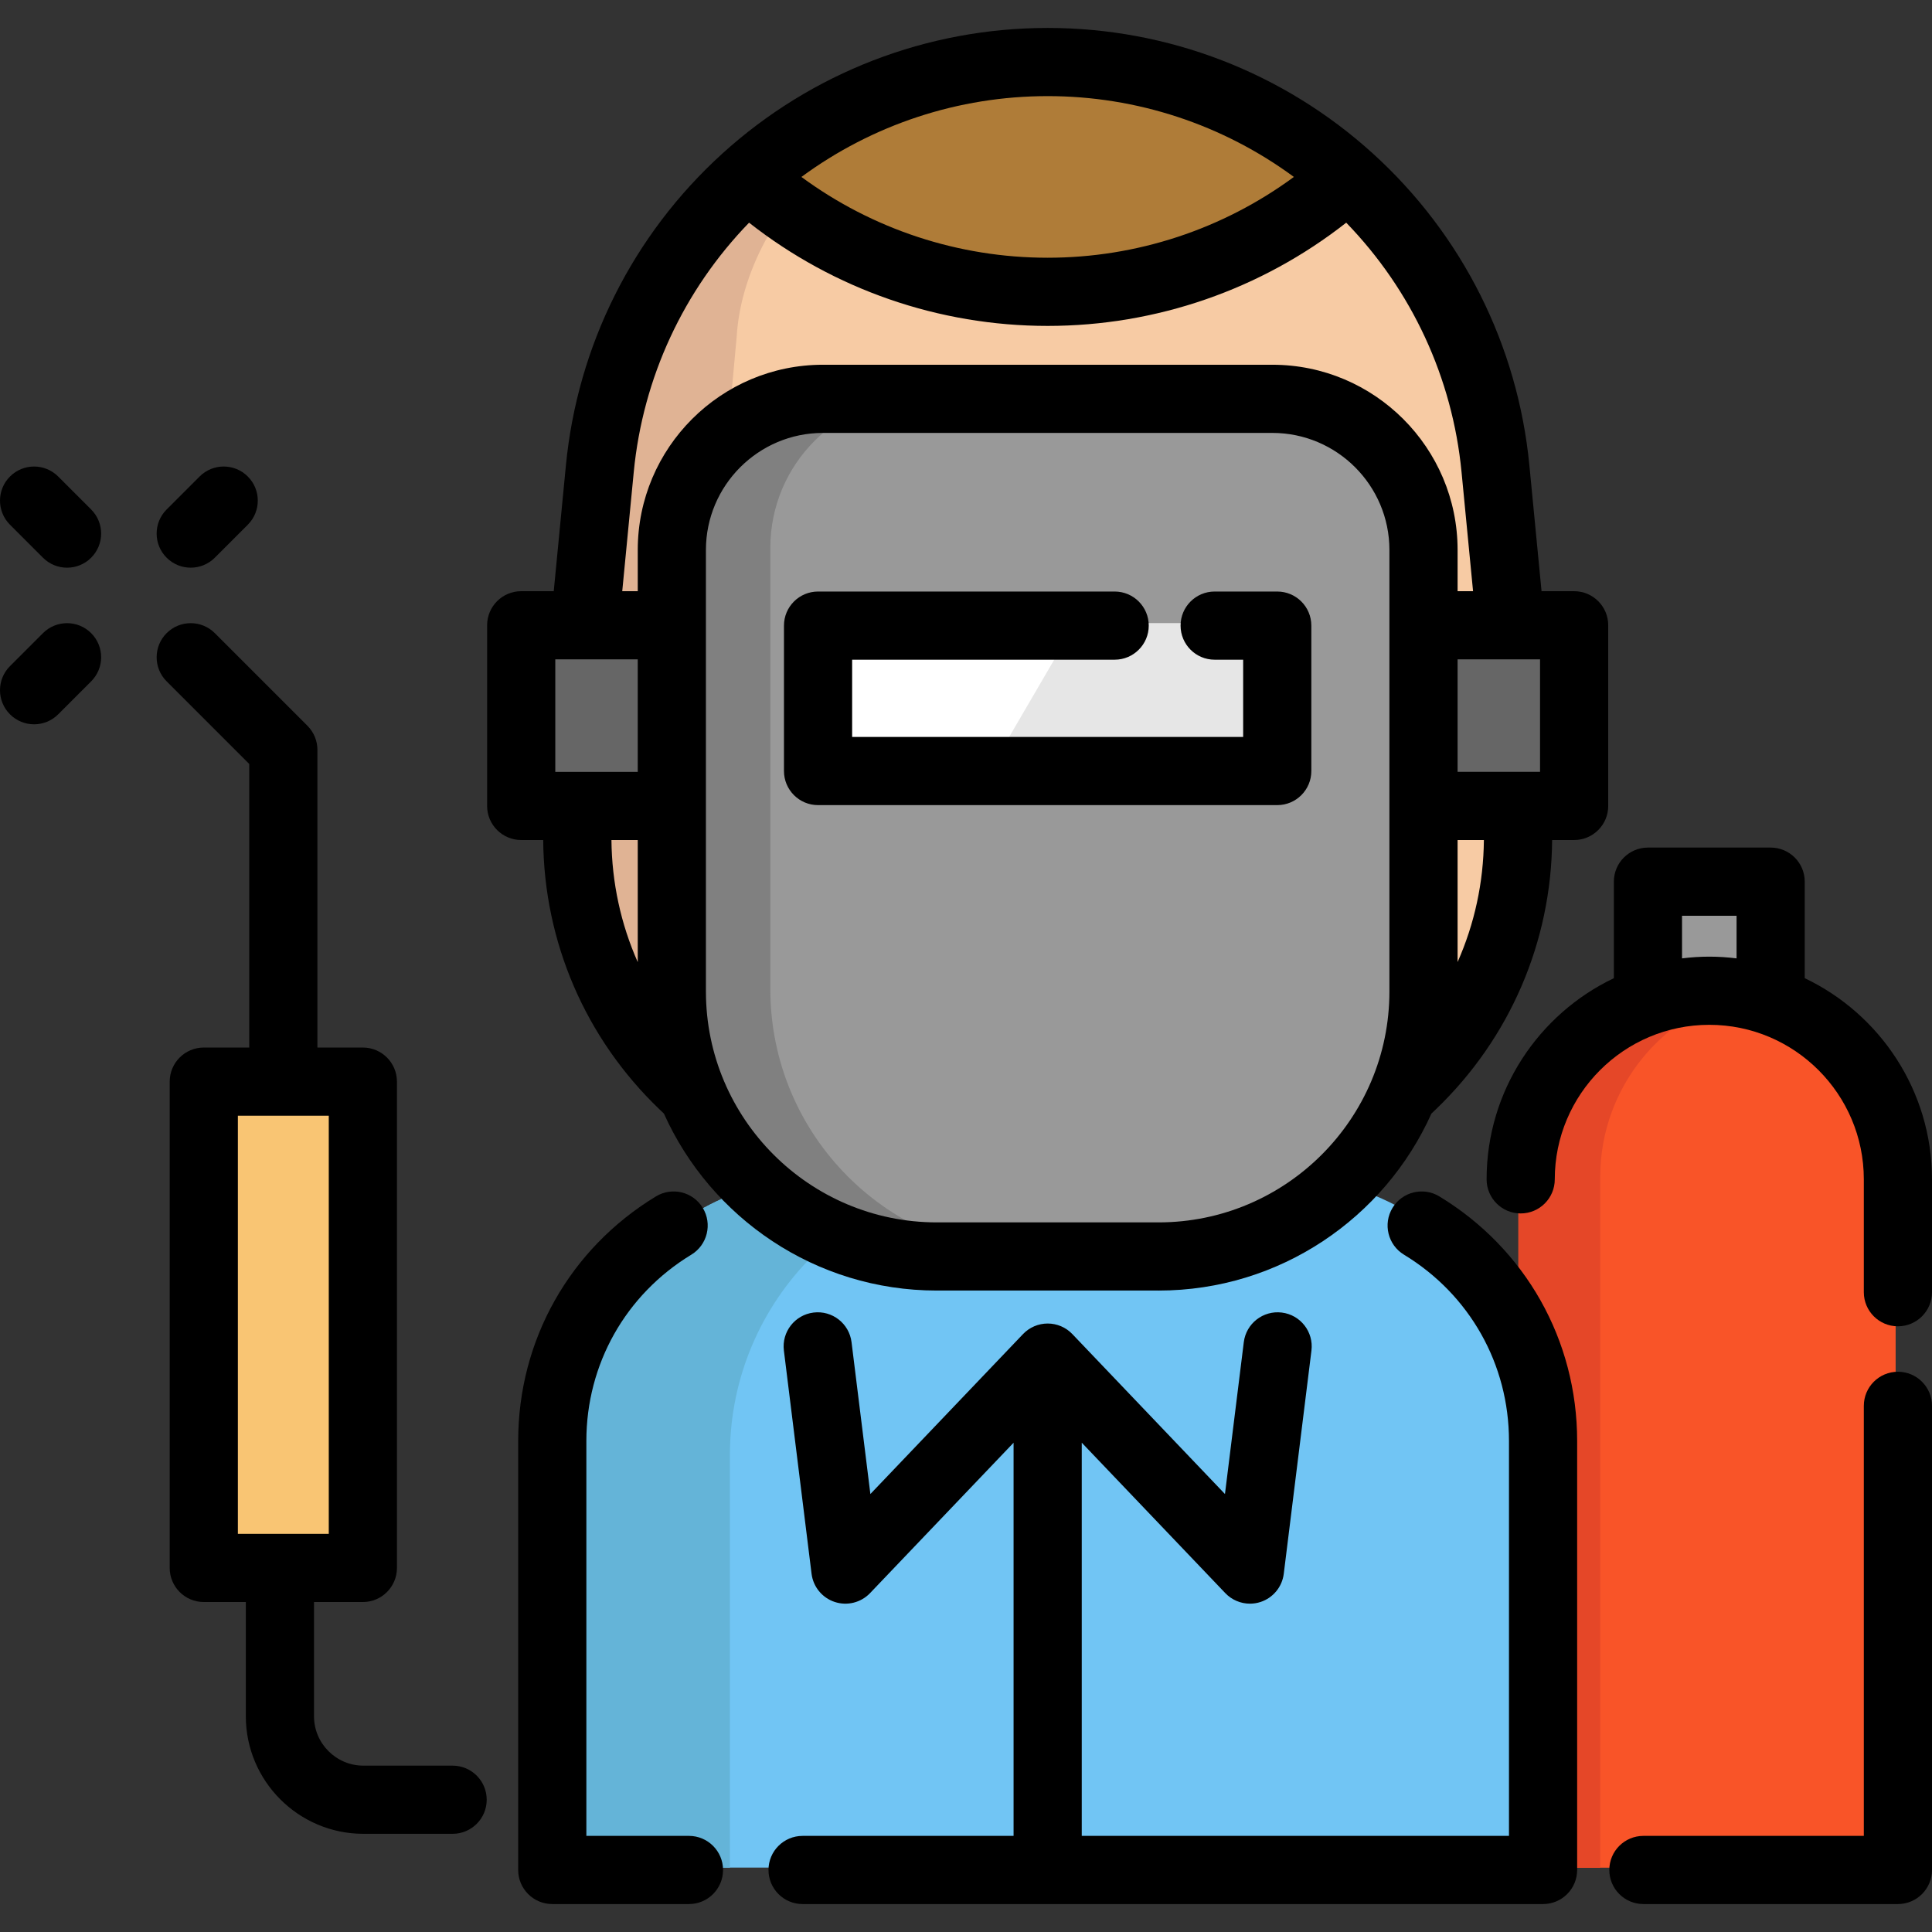<?xml version="1.0" encoding="iso-8859-1"?>
<!-- Generator: Adobe Illustrator 19.0.0, SVG Export Plug-In . SVG Version: 6.00 Build 0)  -->
<svg version="1.1" id="Layer_1" xmlns="http://www.w3.org/2000/svg" xmlns:xlink="http://www.w3.org/1999/xlink" x="0px" y="0px"
	 viewBox="0 0 512 512" style="enable-background:new 0 0 512 512;" xml:space="preserve">
<rect x="0" y="0" width="512" height="512" fill="#333333" stroke="none"/>
<polyline style="fill:#999999;" points="468.639,264.664 468.639,233.047 436.119,233.047 436.119,264.664 "/>
<path style="fill:#F95428;" d="M502.364,494.959h-99.97V311.938c0-27.606,22.379-49.985,49.985-49.985l0,0
	c27.606,0,49.985,22.379,49.985,49.985V494.959z"/>
<path style="fill:#E54728;" d="M463.219,263.145c-3.492-0.772-7.116-1.192-10.84-1.192l0,0c-27.606,0-49.985,22.379-49.985,49.985
	v183.022h21.68V311.938C424.075,288.057,440.827,268.099,463.219,263.145z"/>
<path style="fill:#71C5F4;" d="M335.616,311.096H222.025c-41.139,0-74.491,33.35-74.491,74.489v109.342h262.571V385.585
	C410.105,344.446,376.755,311.096,335.616,311.096z"/>
<path style="fill:#64B4D8;" d="M267.922,311.096h-45.897c-41.139,0-74.491,33.35-74.491,74.491v109.341h45.897V385.586
	C193.431,344.446,226.783,311.096,267.922,311.096z"/>
<path style="fill:#F7CBA4;" d="M238.166,305.314l-49.442-10.49c-26.127-18.982-40.261-50.373-37.155-82.518l8.576-88.742
	c5.907-61.12,57.268-107.758,118.672-107.758l0,0c61.404,0,112.766,46.638,118.672,107.758l8.576,88.742
	c3.106,32.146-11.027,63.535-37.155,82.518l-49.442,10.49C295.228,322.925,262.406,322.925,238.166,305.314z"/>
<path style="fill:#E0B394;" d="M182.337,229.795c-0.831,14.056,3.746,27.883,12.803,38.663l51.675,63.499
	c2.698,3.216,5.757,5.914,9.07,8.07c-6.215-2.168-12.189-5.276-17.718-9.286l-49.443-35.917
	c-26.125-18.982-40.253-50.37-37.145-82.517l8.564-88.744c5.854-60.524,56.272-106.847,116.892-107.726
	c-37.338,0.903-79.618,36.097-81.822,73.58L182.337,229.795z"/>
<path style="fill:#AF7C38;" d="M278.816,15.836c30.437,0,58.404,11.454,79.578,30.449c-21.174,18.994-49.142,30.449-79.578,30.449
	s-58.404-11.454-79.578-30.449C220.412,27.29,248.38,15.836,278.816,15.836z"/>
<polygon style="fill:#666666;" points="376.642,212.981 416.559,212.981 416.559,165.104 376.642,165.104 177.437,165.104 
	137.522,165.104 137.522,212.981 177.437,212.981 "/>
<path style="fill:#999999;" d="M336.59,105.091H217.492c-22.119,0-40.049,17.931-40.049,40.049v117.014
	c0,38.782,31.439,70.221,70.221,70.221h58.757c38.782,0,70.221-31.439,70.221-70.221V145.14
	C376.64,123.022,358.709,105.091,336.59,105.091z"/>
<path style="fill:#808080;" d="M204.149,262.155V145.141c0-22.119,17.931-40.049,40.049-40.049h-26.706
	c-22.119,0-40.049,17.931-40.049,40.049v117.014c0,38.782,31.439,70.221,70.221,70.221h26.706
	C235.587,332.376,204.149,300.937,204.149,262.155z"/>
<rect x="216.199" y="165.191" style="fill:#FFFFFF;" width="121.686" height="38.543"/>
<rect x="53.405" y="286.046" style="fill:#F9C573;" width="42.156" height="128.877"/>
<polygon style="fill:#E6E6E6;" points="337.884,165.187 337.884,203.73 262.52,203.73 284.996,165.187 "/>
<path d="M182.582,486.528h-27.191V381.873c0-20.34,10.398-38.795,27.813-49.369c4.265-2.59,5.622-8.146,3.034-12.41
	c-2.588-4.264-8.143-5.624-12.409-3.034c-22.858,13.878-36.505,38.107-36.505,64.813v113.688c0,4.989,4.045,9.033,9.033,9.033
	h36.224c4.989,0,9.033-4.045,9.033-9.033C191.615,490.573,187.57,486.528,182.582,486.528z"/>
<path d="M381.445,317.06c-4.265-2.59-9.82-1.231-12.409,3.034c-2.588,4.265-1.231,9.821,3.034,12.41
	c17.424,10.578,27.825,29.033,27.825,49.369v104.655H286.677V382.326l38.035,39.864c1.733,1.816,4.107,2.798,6.537,2.798
	c0.948,0,1.904-0.149,2.834-0.456c3.313-1.096,5.699-4.002,6.129-7.465l7.335-59.151c0.614-4.952-2.902-9.462-7.853-10.076
	c-4.953-0.613-9.462,2.903-10.076,7.853l-4.99,40.238l-40.443-42.387c-1.704-1.786-4.066-2.798-6.535-2.798l0,0
	c-2.469,0-4.83,1.011-6.535,2.797l-40.455,42.391l-4.991-40.241c-0.613-4.95-5.126-8.471-10.076-7.853
	c-4.952,0.614-8.467,5.125-7.853,10.076l7.335,59.151c0.429,3.463,2.815,6.369,6.128,7.465c3.313,1.095,6.962,0.184,9.371-2.34
	l38.035-39.855v104.192h-55.917c-4.989,0-9.033,4.045-9.033,9.033c0,4.989,4.045,9.033,9.033,9.033h196.236
	c4.989,0,9.033-4.045,9.033-9.033V381.873C417.962,355.172,404.311,330.942,381.445,317.06z"/>
<path d="M307.021,342.012c32.179,0,59.922-19.289,72.323-46.903c0.388-0.361,0.776-0.735,1.142-1.088
	c19.698-18.883,30.645-44.482,30.844-71.405h5.832c4.989,0,9.033-4.045,9.033-9.033v-47.877c0-4.989-4.045-9.033-9.033-9.033h-8.636
	l-3.222-33.34c-3.071-31.796-17.791-61.14-41.449-82.627C340.208,19.231,309.59,7.405,277.637,7.405
	c-31.947,0-62.567,11.828-86.218,33.304c-23.652,21.477-38.371,50.818-41.449,82.622l-3.222,33.34h-8.624
	c-4.989,0-9.033,4.045-9.033,9.033v47.877c0,4.989,4.045,9.033,9.033,9.033h5.831c0.196,26.944,11.144,52.541,30.821,71.383
	c0.389,0.375,0.777,0.749,1.166,1.111c12.401,27.613,40.143,46.901,72.323,46.901h58.757V342.012z M408.128,174.738v29.81h-21.852
	v-29.81H408.128z M386.275,254.956v-32.341h6.971C393.142,233.876,390.757,244.852,386.275,254.956z M342.893,46.89
	c-18.84,13.866-41.639,21.412-65.256,21.412c-23.617,0-46.415-7.545-65.255-21.409c18.847-13.87,41.622-21.421,65.255-21.421
	C301.273,25.47,324.05,33.021,342.893,46.89z M167.954,125.07c2.416-24.973,13.209-48.162,30.558-66.057
	c22.521,17.679,50.293,27.356,79.125,27.356s56.606-9.677,79.127-27.357c17.353,17.902,28.146,41.091,30.557,66.057l3.055,31.604
	h-4.099v-10.929c0-27.064-22.019-49.083-49.083-49.083H218.095c-27.064,0-49.083,22.019-49.083,49.083v10.929h-4.111L167.954,125.07
	z M147.157,204.549v-29.81h21.852v29.81H147.157z M162.038,222.615h6.973v32.364C164.528,244.875,162.142,233.89,162.038,222.615z
	 M187.077,262.757V145.744c0-17.102,13.914-31.016,31.016-31.016h119.099c17.102,0,31.016,13.914,31.016,31.016v117.014
	c0,33.738-27.448,61.187-61.187,61.187h-58.757C214.525,323.945,187.077,296.495,187.077,262.757z"/>
<path d="M119.95,467.914H96.305c-7.218,0-13.091-5.873-13.091-13.091v-30.269h12.948c4.989,0,9.033-4.045,9.033-9.033V286.644
	c0-4.989-4.045-9.033-9.033-9.033H84.118v-78.892c0-2.396-0.952-4.694-2.646-6.387l-24.541-24.541
	c-3.528-3.528-9.248-3.528-12.774,0c-3.528,3.528-3.528,9.247,0,12.774l21.895,21.895v75.149H54.006
	c-4.989,0-9.033,4.045-9.033,9.033V415.52c0,4.989,4.045,9.033,9.033,9.033h11.141v30.269c0,17.18,13.978,31.158,31.158,31.158
	h23.645c4.989,0,9.033-4.045,9.033-9.033C128.983,471.958,124.939,467.914,119.95,467.914z M63.04,295.678h24.089v110.81H63.04
	C63.04,406.487,63.04,295.678,63.04,295.678z"/>
<path d="M11.384,167.791l-8.738,8.738c-3.528,3.528-3.528,9.247,0,12.774c1.763,1.765,4.076,2.646,6.387,2.646
	s4.624-0.882,6.387-2.646l8.738-8.738c3.528-3.528,3.528-9.247,0-12.774C20.632,164.263,14.912,164.263,11.384,167.791z"/>
<path d="M50.543,150.441c2.311,0,4.624-0.882,6.387-2.646l8.74-8.74c3.528-3.528,3.528-9.248,0-12.776
	c-3.527-3.528-9.247-3.528-12.774,0l-8.74,8.74c-3.528,3.528-3.528,9.248,0,12.776C45.919,149.559,48.231,150.441,50.543,150.441z"
	/>
<path d="M15.42,126.281c-3.528-3.528-9.248-3.527-12.774,0c-3.528,3.528-3.528,9.248,0,12.776l8.738,8.74
	c1.763,1.765,4.076,2.646,6.387,2.646s4.624-0.882,6.387-2.646c3.528-3.528,3.528-9.248,0-12.776L15.42,126.281z"/>
<path d="M478.275,259.228v-25.58c0-4.989-4.045-9.033-9.033-9.033h-32.52c-4.989,0-9.033,4.045-9.033,9.033v25.58
	c-19.92,9.49-33.725,29.816-33.725,53.312c0,4.989,4.045,9.033,9.033,9.033c4.989,0,9.033-4.045,9.033-9.033
	c0-22.581,18.37-40.951,40.951-40.951s40.951,18.37,40.951,40.951v29.91c0,4.989,4.045,9.033,9.033,9.033
	c4.989,0,9.033-4.045,9.033-9.033v-29.91C512,289.045,498.195,268.718,478.275,259.228z M445.755,253.981v-11.299h14.453v11.299
	c-2.37-0.291-4.779-0.459-7.227-0.459S448.125,253.689,445.755,253.981z"/>
<path d="M502.966,363.528c-4.989,0-9.033,4.045-9.033,9.033v113.967h-58.416c-4.989,0-9.033,4.045-9.033,9.033
	c0,4.989,4.045,9.033,9.033,9.033h67.449c4.989,0,9.033-4.045,9.033-9.033v-123C512,367.573,507.955,363.528,502.966,363.528z"/>
<path d="M347.517,204.332v-38.538c0-4.989-4.045-9.033-9.033-9.033h-16.587c-4.989,0-9.033,4.045-9.033,9.033
	s4.045,9.033,9.033,9.033h7.553v20.471H225.826v-20.471h69.572c4.989,0,9.033-4.045,9.033-9.033s-4.045-9.033-9.033-9.033h-78.605
	c-4.989,0-9.033,4.045-9.033,9.033v38.538c0,4.989,4.045,9.033,9.033,9.033h121.691
	C343.474,213.365,347.517,209.321,347.517,204.332z"/>
<g>
</g>
<g>
</g>
<g>
</g>
<g>
</g>
<g>
</g>
<g>
</g>
<g>
</g>
<g>
</g>
<g>
</g>
<g>
</g>
<g>
</g>
<g>
</g>
<g>
</g>
<g>
</g>
<g>
</g>
</svg>
